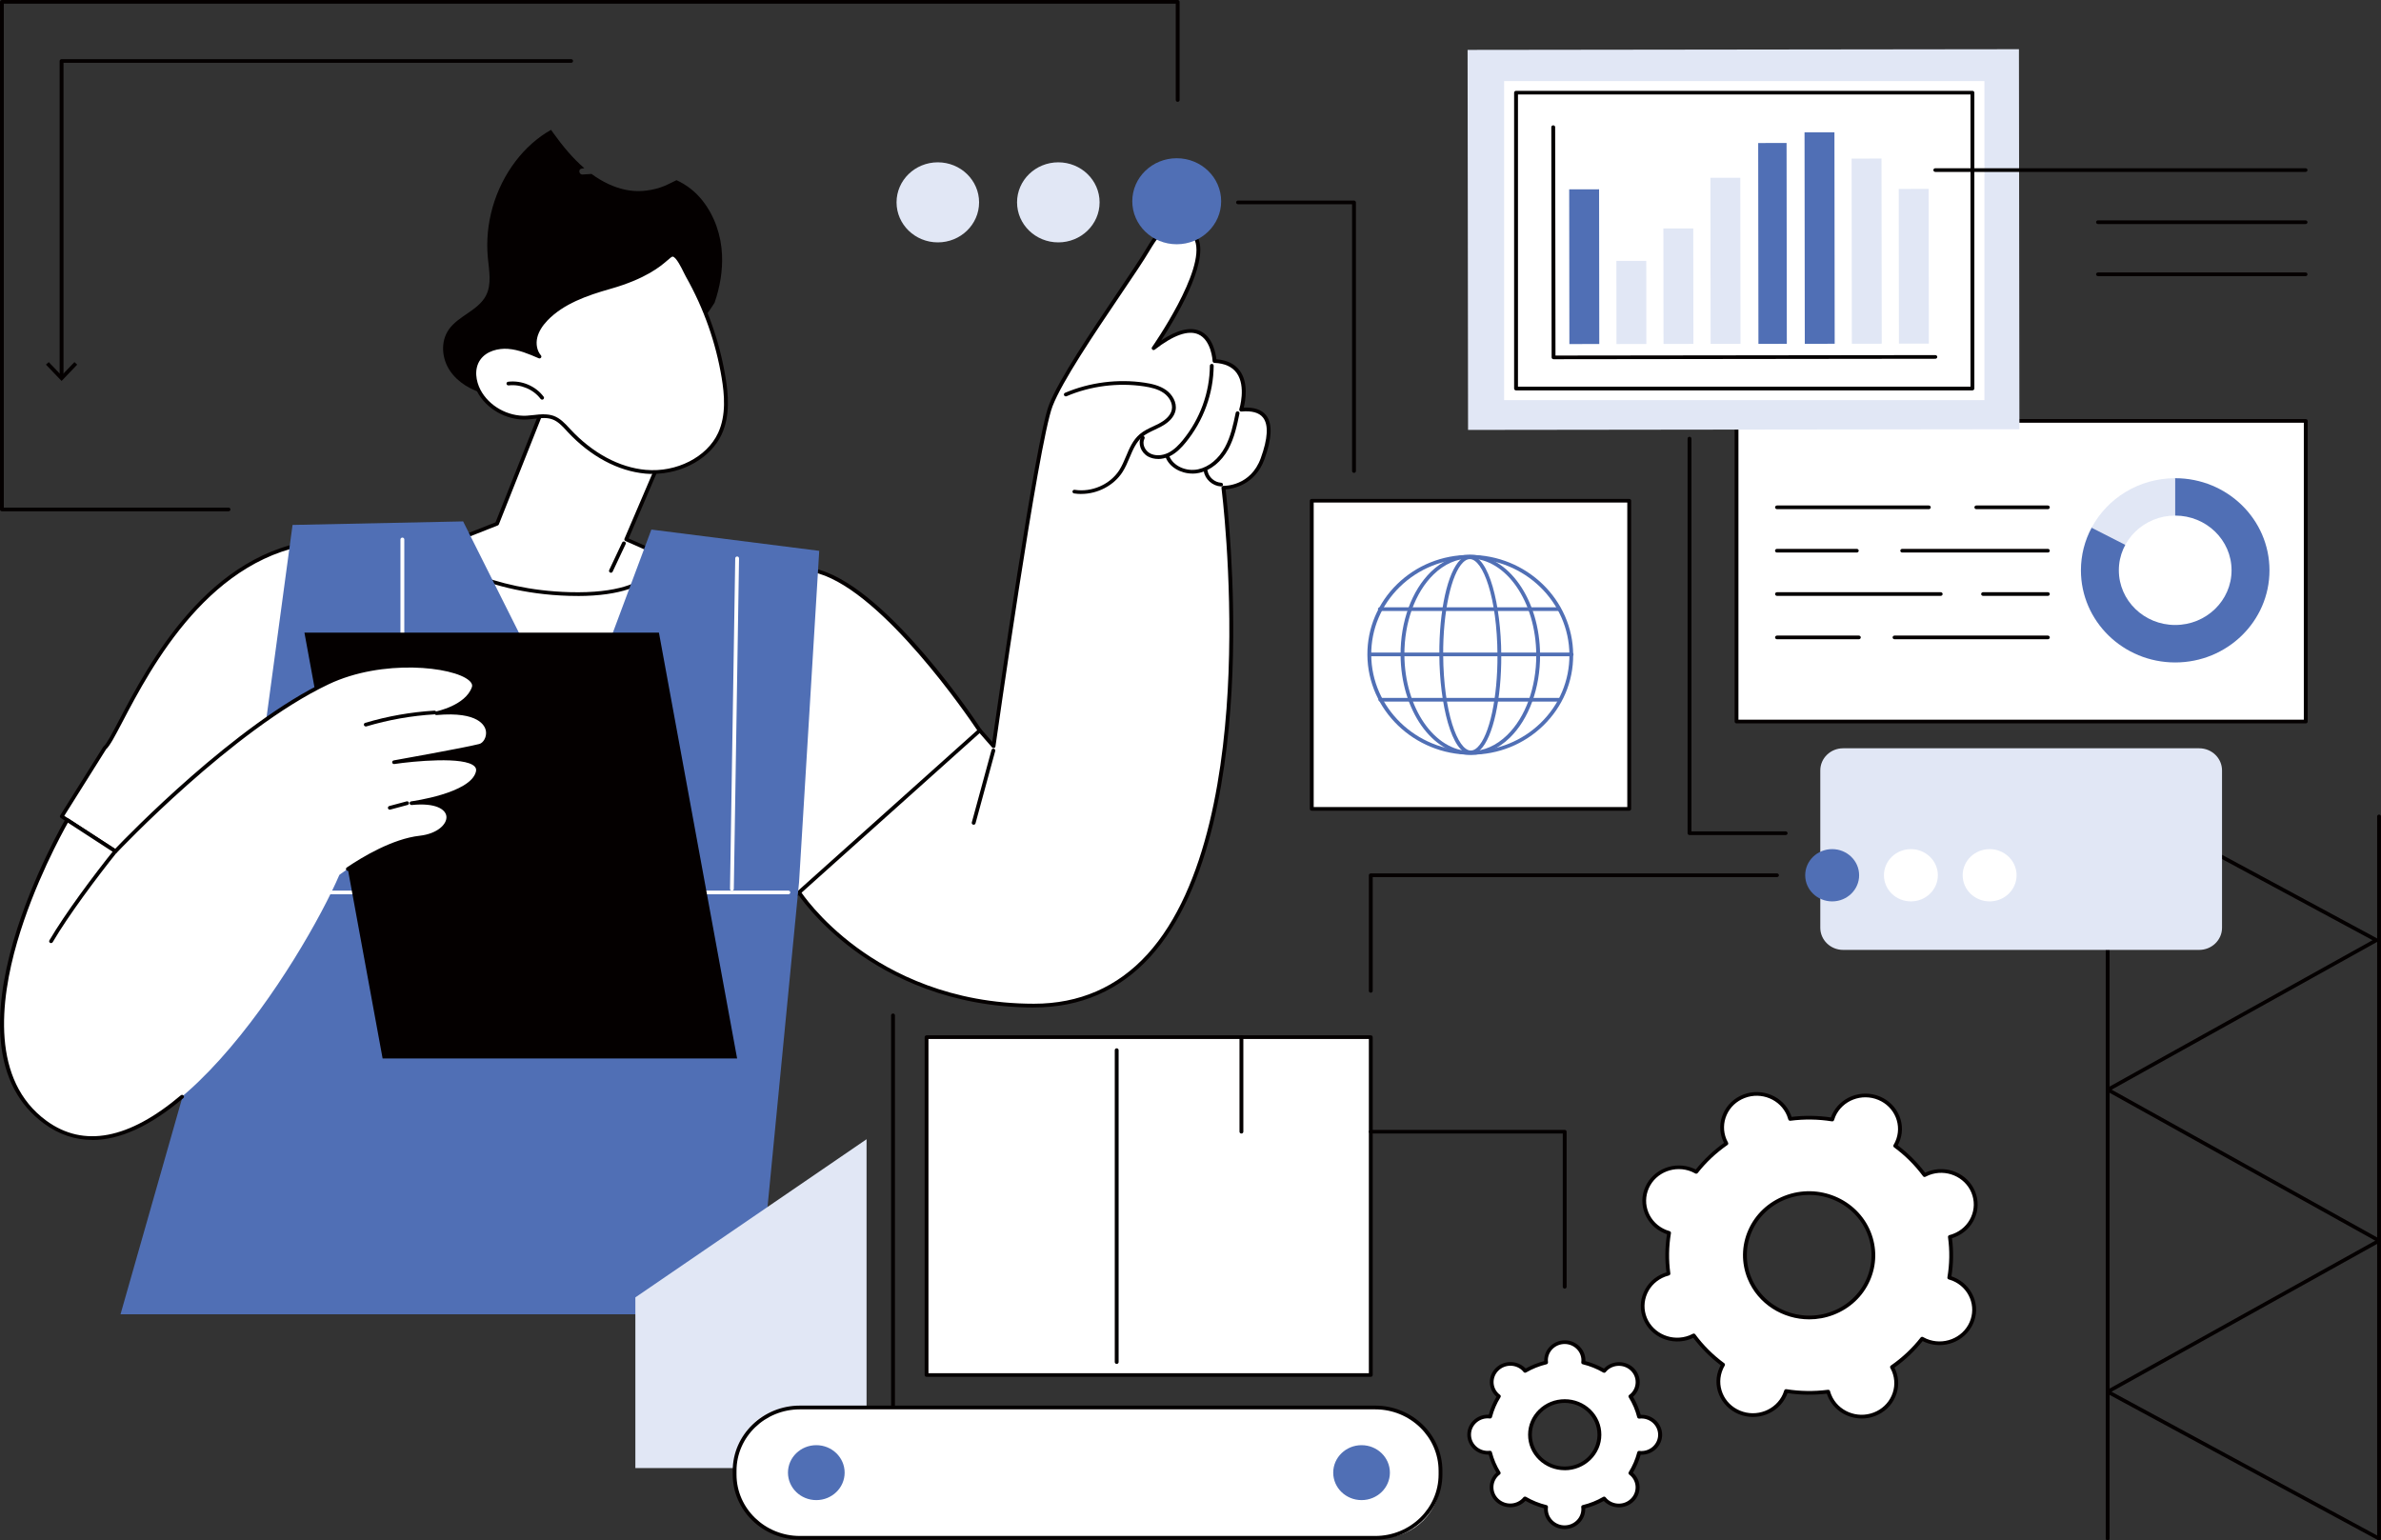 <?xml version="1.0" encoding="UTF-8"?>
<svg id="_레이어_2" data-name="레이어 2" xmlns="http://www.w3.org/2000/svg" viewBox="0 0 519.25 335.95">
  <rect x="0" y="0" width="519.25" height="335.95" fill="#333333" stroke="none"/>
  <defs>
    <style>
      .cls-1 {
        fill: #506fb5;
      }

      .cls-1, .cls-2, .cls-3, .cls-4 {
        stroke-width: 0px;
      }

      .cls-2 {
        fill: #fff;
      }

      .cls-3 {
        fill: #040000;
      }

      .cls-4 {
        fill: #e1e7f5;
      }
    </style>
  </defs>
  <g id="_레이어_1-2" data-name="레이어 1">
    <g>
      <path class="cls-3" d="M518.83,335.95c-.23,0-.42-.18-.42-.4v-157.5c0-.22.19-.4.42-.4s.42.18.42.4v157.5c0,.22-.19.4-.42.4Z"/>
      <path class="cls-3" d="M459.64,335.95c-.23,0-.42-.18-.42-.4v-158.81c0-.22.19-.4.42-.4s.42.18.42.4v158.81c0,.22-.19.4-.42.4Z"/>
      <path class="cls-3" d="M518.83,335.95c-.07,0-.14-.02-.2-.05l-59.19-32.03c-.13-.07-.21-.2-.21-.35,0-.15.08-.28.21-.35l58.56-32.6-58.53-32.58c-.13-.07-.21-.21-.21-.35s.08-.28.21-.35l57.94-32.25-51.85-27.94c-.2-.11-.27-.35-.16-.55.11-.2.37-.27.57-.16l52.49,28.29c.13.07.21.2.21.35,0,.15-.08.28-.21.35l-57.95,32.26,58.53,32.58c.13.07.21.21.21.35s-.08.28-.21.35l-58.55,32.59,58.54,31.69c.2.11.27.35.16.55-.08.13-.22.21-.36.21Z"/>
    </g>
    <g>
      <g>
        <ellipse class="cls-4" cx="204.52" cy="44.13" rx="9" ry="8.73"/>
        <ellipse class="cls-4" cx="230.8" cy="44.13" rx="9" ry="8.73"/>
        <ellipse class="cls-4" cx="257.07" cy="44.13" rx="9" ry="8.73"/>
      </g>
      <path class="cls-3" d="M295.28,103.12c-.23,0-.42-.18-.42-.4v-58.18h-24.87c-.23,0-.42-.18-.42-.4s.19-.4.42-.4h25.29c.23,0,.42.18.42.4v58.59c0,.22-.19.4-.42.4Z"/>
    </g>
    <g>
      <g>
        <rect class="cls-2" x="286.07" y="109.2" width="69.23" height="67.21"/>
        <path class="cls-3" d="M355.3,176.81h-69.23c-.23,0-.42-.18-.42-.4v-67.21c0-.22.19-.4.42-.4h69.23c.23,0,.42.18.42.4v67.21c0,.22-.19.4-.42.4ZM286.49,176h68.39v-66.4h-68.39v66.4Z"/>
      </g>
      <g>
        <path class="cls-1" d="M320.76,164.59c-12.37,0-22.49-9.77-22.56-21.79-.03-5.83,2.28-11.3,6.5-15.42,4.22-4.11,9.84-6.37,15.83-6.37,12.37,0,22.49,9.77,22.55,21.79.03,5.83-2.28,11.3-6.5,15.42-4.22,4.11-9.84,6.37-15.83,6.37ZM320.54,121.83c-5.77,0-11.18,2.18-15.24,6.13-4.07,3.96-6.29,9.24-6.26,14.84.06,11.57,9.8,20.98,21.72,20.98,5.77,0,11.18-2.18,15.24-6.13,4.07-3.96,6.29-9.24,6.26-14.84-.06-11.57-9.8-20.98-21.72-20.98Z"/>
        <path class="cls-1" d="M320.76,164.62c-8.39,0-15.26-9.78-15.32-21.81-.04-7.26,2.43-14.02,6.6-18.09,2.5-2.44,5.44-3.73,8.5-3.73,8.39,0,15.26,9.78,15.32,21.81.04,7.26-2.43,14.02-6.6,18.09-2.5,2.44-5.44,3.73-8.5,3.73ZM320.54,121.8c-2.83,0-5.57,1.21-7.91,3.49-4.02,3.91-6.39,10.46-6.36,17.51.06,11.58,6.56,21.01,14.49,21.01,2.83,0,5.57-1.21,7.91-3.49,4.02-3.91,6.39-10.46,6.36-17.51-.06-11.58-6.56-21.01-14.49-21.01Z"/>
        <path class="cls-1" d="M320.76,164.49c-4.23,0-6.81-11.03-6.87-21.69-.05-9.68,1.79-18.01,4.59-20.74.65-.63,1.34-.95,2.05-.95,4.23,0,6.81,11.03,6.87,21.69.05,9.68-1.79,18.01-4.59,20.74-.65.63-1.34.95-2.05.95ZM320.54,121.93c-.48,0-.98.24-1.46.71-2.61,2.54-4.4,10.83-4.35,20.16.07,12.49,3.17,20.88,6.03,20.88.48,0,.98-.24,1.46-.71,2.61-2.54,4.4-10.83,4.35-20.16-.07-12.49-3.17-20.88-6.03-20.88Z"/>
        <path class="cls-1" d="M342.74,143.12h-43.87c-.23,0-.42-.18-.42-.4s.19-.4.42-.4h43.87c.23,0,.42.18.42.4s-.19.4-.42.4Z"/>
        <path class="cls-1" d="M339.88,133.24h-38.96c-.23,0-.42-.18-.42-.4s.19-.4.42-.4h38.96c.23,0,.42.18.42.4s-.19.4-.42.4Z"/>
        <path class="cls-1" d="M339.98,153h-38.96c-.23,0-.42-.18-.42-.4s.19-.4.42-.4h38.96c.23,0,.42.18.42.4s-.19.4-.42.4Z"/>
      </g>
    </g>
    <g>
      <g>
        <rect class="cls-2" x="407.99" y="62.5" width="65.57" height="124.13" transform="translate(565.34 -316.2) rotate(90)"/>
        <path class="cls-3" d="M502.84,157.76h-124.13c-.23,0-.42-.18-.42-.4v-65.57c0-.22.19-.4.42-.4h124.13c.23,0,.42.18.42.4v65.57c0,.22-.19.4-.42.4ZM379.12,156.95h123.3v-64.76h-123.3v64.76Z"/>
      </g>
      <g>
        <path class="cls-2" d="M474.37,124.37v-20.09c11.36,0,20.56,8.99,20.56,20.09s-9.21,20.09-20.56,20.09-20.56-8.99-20.56-20.09c0-3.35.84-6.51,2.33-9.29l18.23,9.29Z"/>
        <path class="cls-1" d="M456.14,115.08l18.23-10.79c11.36,0,20.56,8.99,20.56,20.09s-9.21,20.09-20.56,20.09-20.56-8.99-20.56-20.09c0-3.35.84-6.51,2.33-9.29Z"/>
        <path class="cls-4" d="M456.14,115.08c3.43-6.42,10.31-10.79,18.23-10.79v20.09l-18.23-9.29Z"/>
        <ellipse class="cls-2" cx="474.37" cy="124.37" rx="12.29" ry="11.93"/>
      </g>
      <g>
        <path class="cls-3" d="M420.64,111.04h-33.11c-.23,0-.42-.18-.42-.4s.19-.4.42-.4h33.11c.23,0,.42.18.42.4s-.19.4-.42.4Z"/>
        <path class="cls-3" d="M446.6,111.04h-15.6c-.23,0-.42-.18-.42-.4s.19-.4.42-.4h15.6c.23,0,.42.18.42.4s-.19.4-.42.4Z"/>
        <path class="cls-3" d="M404.93,120.5h-17.41c-.23,0-.42-.18-.42-.4s.19-.4.42-.4h17.41c.23,0,.42.18.42.4s-.19.4-.42.4Z"/>
        <path class="cls-3" d="M446.6,120.5h-31.76c-.23,0-.42-.18-.42-.4s.19-.4.42-.4h31.76c.23,0,.42.18.42.4s-.19.4-.42.4Z"/>
        <path class="cls-3" d="M423.23,129.95h-35.7c-.23,0-.42-.18-.42-.4s.19-.4.42-.4h35.7c.23,0,.42.18.42.4s-.19.4-.42.4Z"/>
        <path class="cls-3" d="M446.6,129.95h-14.13c-.23,0-.42-.18-.42-.4s.19-.4.42-.4h14.13c.23,0,.42.18.42.4s-.19.4-.42.4Z"/>
        <path class="cls-3" d="M405.38,139.41h-17.85c-.23,0-.42-.18-.42-.4s.19-.4.42-.4h17.85c.23,0,.42.18.42.4s-.19.4-.42.4Z"/>
        <path class="cls-3" d="M446.6,139.41h-33.44c-.23,0-.42-.18-.42-.4s.19-.4.42-.4h33.44c.23,0,.42.18.42.4s-.19.4-.42.4Z"/>
      </g>
    </g>
    <g>
      <rect class="cls-4" x="320.11" y="10.79" width="120.24" height="82.88" transform="translate(-.07 .48) rotate(-.07)"/>
      <g>
        <rect class="cls-2" x="328.02" y="17.68" width="104.74" height="69.58" transform="translate(760.78 104.94) rotate(180)"/>
        <path class="cls-3" d="M430.15,85.14h-99.53c-.23,0-.42-.18-.42-.4V20.21c0-.22.19-.4.42-.4h99.53c.23,0,.42.18.42.4v64.52c0,.22-.19.4-.42.4ZM331.04,84.33h98.69V20.61h-98.69v63.72Z"/>
        <g>
          <path class="cls-3" d="M338.8,78.34c-.23,0-.42-.18-.42-.4l-.07-50.21c0-.22.19-.4.42-.4h0c.23,0,.42.18.42.4l.07,49.81,82.84-.1h0c.23,0,.42.18.42.4,0,.22-.19.4-.42.4l-83.25.1h0Z"/>
          <rect class="cls-1" x="342.23" y="41.28" width="6.52" height="33.74" transform="translate(-.07 .43) rotate(-.07)"/>
          <rect class="cls-4" x="352.51" y="56.88" width="6.52" height="18.13" transform="translate(-.08 .45) rotate(-.07)"/>
          <rect class="cls-4" x="362.77" y="49.81" width="6.52" height="25.18" transform="translate(-.08 .46) rotate(-.07)"/>
          <rect class="cls-4" x="373.03" y="38.76" width="6.52" height="36.22" transform="translate(-.07 .47) rotate(-.07)"/>
          <rect class="cls-1" x="383.46" y="31.17" width="6.19" height="43.8" transform="translate(-.07 .49) rotate(-.07)"/>
          <rect class="cls-1" x="393.56" y="28.84" width="6.52" height="46.12" transform="translate(-.06 .5) rotate(-.07)"/>
          <rect class="cls-4" x="403.83" y="34.57" width="6.52" height="40.38" transform="translate(-.07 .51) rotate(-.07)"/>
          <rect class="cls-4" x="414.1" y="41.19" width="6.52" height="33.74" transform="translate(-.07 .52) rotate(-.07)"/>
        </g>
      </g>
      <g>
        <path class="cls-3" d="M502.8,37.49h-80.75c-.23,0-.42-.18-.42-.4s.19-.4.42-.4h80.75c.23,0,.42.18.42.4s-.19.4-.42.4Z"/>
        <path class="cls-3" d="M502.8,48.86h-45.27c-.23,0-.42-.18-.42-.4s.19-.4.42-.4h45.27c.23,0,.42.18.42.4s-.19.4-.42.4Z"/>
        <path class="cls-3" d="M502.8,60.22h-45.27c-.23,0-.42-.18-.42-.4s.19-.4.42-.4h45.27c.23,0,.42.18.42.4s-.19.4-.42.4Z"/>
      </g>
    </g>
    <path class="cls-4" d="M479.6,207.16h-77.65c-2.75,0-4.98-2.16-4.98-4.83v-34.31c0-2.67,2.23-4.83,4.98-4.83h77.65c2.75,0,4.98,2.16,4.98,4.83v34.31c0,2.67-2.23,4.83-4.98,4.83Z"/>
    <g>
      <g>
        <ellipse class="cls-2" cx="433.9" cy="190.88" rx="5.88" ry="5.7"/>
        <ellipse class="cls-2" cx="416.73" cy="190.88" rx="5.88" ry="5.7"/>
        <ellipse class="cls-1" cx="399.56" cy="190.88" rx="5.88" ry="5.7"/>
      </g>
      <path class="cls-3" d="M298.94,216.5c-.23,0-.42-.18-.42-.4v-25.22c0-.22.19-.4.42-.4h88.59c.23,0,.42.18.42.4s-.19.4-.42.4h-88.17v24.82c0,.22-.19.4-.42.4Z"/>
    </g>
    <path class="cls-3" d="M389.42,182.11h-20.97c-.23,0-.42-.18-.42-.4v-86.06c0-.22.19-.4.42-.4s.42.18.42.4v85.66h20.55c.23,0,.42.18.42.4s-.19.4-.42.4Z"/>
    <g>
      <g>
        <g>
          <g>
            <path class="cls-2" d="M229.14,88.47c-3.15,8.15-12.47,74.29-12.47,74.29l-3.01-3.44s-27.88,16.12-39.4,35.3c0,0,15.84,24.65,51.19,24.69,55.97.06,41.34-112.95,41.34-112.95,0,0,6.19.19,8.55-6.31,2.36-6.49,2.03-11.32-4.67-10.71,0,0,3.25-10.19-5.8-10.61,0,0-.59-12.66-13.29-2.8,0,0,16.44-23.4,6.64-25.98-2.69-.71-4.06-1.99-7.93,4.55-3.87,6.54-18.01,25.8-21.16,33.95Z"/>
            <path class="cls-3" d="M225.49,219.72h-.04c-18.38-.02-31.41-6.78-39.1-12.44-8.34-6.14-12.4-12.38-12.44-12.44-.12-.19-.06-.44.13-.56.2-.12.45-.06.57.13.04.06,4.03,6.19,12.27,12.24,7.59,5.58,20.44,12.24,38.57,12.25h.04c9.89,0,18.2-3.62,24.72-10.77,13.25-14.54,16.95-41.41,17.71-61.38.83-21.69-1.52-40.16-1.54-40.34-.02-.12.02-.23.11-.32.08-.09.2-.14.32-.13.24,0,5.92.09,8.14-6.04,1.57-4.33,1.73-7.31.47-8.88-.86-1.06-2.44-1.5-4.71-1.29-.14.01-.27-.04-.36-.15-.09-.1-.12-.25-.08-.37.02-.05,1.54-4.97-.58-7.9-.98-1.35-2.61-2.09-4.84-2.19-.21,0-.39-.18-.4-.39,0-.05-.25-4.58-3.13-5.84-2.2-.96-5.39.16-9.48,3.34-.16.13-.39.12-.54-.02-.15-.14-.18-.36-.06-.52.12-.17,11.78-16.89,9.36-23.24-.42-1.1-1.23-1.79-2.48-2.12-.28-.07-.54-.15-.79-.23-2.09-.63-3.35-1-6.66,4.59-1.26,2.14-3.61,5.61-6.32,9.62-5.66,8.38-12.7,18.81-14.81,24.27-3.09,8.02-12.35,73.54-12.45,74.2-.02.16-.14.29-.3.33-.16.04-.33,0-.43-.13l-3.01-3.44c-.15-.17-.13-.42.05-.57.18-.14.44-.12.59.05l2.41,2.75c1.17-8.25,9.4-65.8,12.36-73.48,2.14-5.54,9.21-16.01,14.89-24.43,2.7-4.01,5.04-7.46,6.29-9.58,3.47-5.87,5.08-5.73,7.63-4.96.24.07.5.15.77.22,1.51.4,2.53,1.28,3.05,2.62,2.09,5.47-5.12,17.4-8.17,22.07,3.49-2.32,6.33-3.02,8.46-2.08,2.85,1.25,3.46,4.99,3.59,6.18,2.32.18,4.04,1.02,5.12,2.51,1.93,2.66,1.21,6.58.85,8.03,2.26-.1,3.89.45,4.85,1.64,1.45,1.8,1.33,5.04-.34,9.64-2.04,5.62-6.92,6.44-8.47,6.56.35,2.92,2.26,20.13,1.49,40.03-.77,20.11-4.5,47.17-17.92,61.9-6.68,7.33-15.21,11.05-25.34,11.05Z"/>
            <path class="cls-3" d="M235.81,107.73c-.53,0-1.05-.04-1.58-.12-.23-.04-.38-.24-.34-.46.04-.22.25-.37.48-.33,3.72.59,7.71-1.16,9.71-4.26.6-.94,1.05-2.01,1.49-3.05.73-1.75,1.49-3.55,3-4.83.87-.74,1.91-1.22,2.91-1.69.41-.19.84-.39,1.24-.6,1.12-.59,2.52-1.59,2.82-3.01.31-1.45-.64-2.87-1.71-3.64-1.28-.92-2.91-1.26-4.33-1.48-5.66-.85-11.66-.09-16.9,2.15-.21.09-.46,0-.55-.21-.09-.2,0-.44.21-.53,5.38-2.29,11.55-3.08,17.36-2.21,1.52.23,3.27.6,4.7,1.62,1.29.92,2.41,2.66,2.04,4.45-.29,1.38-1.38,2.58-3.24,3.56-.42.22-.85.42-1.27.62-1,.47-1.94.91-2.73,1.57-1.36,1.15-2.05,2.79-2.78,4.52-.45,1.07-.92,2.18-1.56,3.17-1.89,2.93-5.42,4.75-8.97,4.75Z"/>
            <path class="cls-3" d="M252.56,100.09c-.79,0-1.54-.18-2.19-.53-1.59-.88-2.28-2.84-1.52-4.28.11-.2.36-.28.56-.17.2.1.29.35.18.54-.56,1.05,0,2.55,1.19,3.21,1.09.6,2.6.56,3.95-.09,1.37-.67,2.44-1.84,3.21-2.78,3.76-4.6,5.87-10.36,5.91-16.23,0-.22.19-.4.42-.4h0c.23,0,.42.18.41.41-.05,6.05-2.22,11.99-6.1,16.73-.83,1.01-1.97,2.27-3.49,3-.82.4-1.71.6-2.55.6Z"/>
            <path class="cls-3" d="M260.04,103.28c-2.57,0-5.02-1.42-5.84-3.57-.08-.21.03-.44.25-.52.22-.08.46.03.54.24.84,2.19,3.68,3.49,6.33,2.91,2.32-.51,4.44-2.26,5.82-4.8,1.26-2.32,1.81-4.96,2.34-7.51.05-.22.26-.36.49-.32.23.04.37.26.33.48-.54,2.61-1.1,5.3-2.42,7.73-1.5,2.75-3.82,4.65-6.38,5.21-.48.11-.97.16-1.46.16Z"/>
            <path class="cls-3" d="M266.3,106.09s-.02,0-.02,0c-1.83-.1-3.48-1.55-3.75-3.31-.03-.22.12-.43.35-.46.23-.03.44.12.47.34.21,1.39,1.52,2.54,2.97,2.62.23.01.41.2.39.43-.01.22-.2.38-.42.38Z"/>
          </g>
          <g>
            <path class="cls-2" d="M168.32,196.24c-.19,0-.37-.13-.41-.32l-6.42-29.78c-.05-.22.1-.43.32-.48.22-.04.45.09.49.31l6.42,29.78c.05.22-.1.43-.32.48-.03,0-.06,0-.09,0Z"/>
            <path class="cls-2" d="M69.52,211.07s-.08,0-.12-.02c-.22-.06-.35-.29-.28-.5,2.12-7.08,4.58-14.16,7.31-21.04.08-.21.32-.31.54-.23.21.08.32.31.24.52-2.72,6.86-5.17,13.92-7.29,20.97-.05.18-.22.29-.4.29Z"/>
            <g>
              <path class="cls-2" d="M165.11,254.57l4.46-55.76,44.08-39.5s-19.65-30-35-34.62c-15.35-4.62-89.52-8.42-108.79-6.6-30.56,2.88-43.5,42.15-47.03,45.03l-9.37,14.93,44.71,29.04-1.7,44.92,108.64,2.56Z"/>
              <path class="cls-3" d="M165.11,254.98s0,0-.01,0l-108.64-2.56c-.11,0-.22-.05-.29-.13-.08-.08-.12-.18-.11-.29l1.69-44.7-44.51-28.92c-.19-.12-.24-.36-.12-.55l9.37-14.93s.05-.07.09-.1c.67-.55,1.88-2.85,3.41-5.77,6.31-12.02,19.44-37.05,43.84-39.35,19.79-1.87,93.82,2.06,108.96,6.62,15.32,4.61,34.42,33.56,35.23,34.79.11.16.08.38-.07.51l-43.96,39.39-4.45,55.6c-.02.21-.2.37-.42.37ZM56.9,251.62l107.82,2.54,4.43-55.37c0-.1.06-.2.13-.27l43.83-39.27c-2.05-3.06-20.35-29.88-34.58-34.17-15.08-4.54-88.88-8.45-108.63-6.59-23.95,2.26-36.94,27.01-43.18,38.91-1.66,3.16-2.77,5.28-3.57,5.98l-9.13,14.54,44.37,28.83c.12.08.19.21.18.35l-1.69,44.51Z"/>
            </g>
          </g>
          <path class="cls-3" d="M212.34,179.86s-.07,0-.11-.01c-.22-.06-.36-.28-.3-.49l4.3-15.79c.06-.22.29-.34.51-.29.22.06.36.28.3.49l-4.3,15.79c-.05.18-.22.3-.4.3Z"/>
        </g>
        <g>
          <g>
            <path class="cls-2" d="M145.11,97.7l-8.53,19.93,7.53,3.34s.37,9.13-19.89,8.57c-20.26-.56-30.71-9.44-30.71-9.44l14.9-5.89,11.29-28.4,25.42,11.89Z"/>
            <path class="cls-3" d="M125.95,129.97c-.56,0-1.14,0-1.74-.02-20.17-.56-30.87-9.45-30.98-9.54-.11-.09-.16-.23-.14-.37.02-.14.12-.25.25-.31l14.73-5.82,11.22-28.24c.04-.11.13-.19.24-.23.11-.04.23-.04.33.01l25.42,11.89c.2.09.29.32.2.52l-8.38,19.57,7.17,3.18c.14.06.24.2.24.35,0,.09.07,2.32-2.21,4.56-2.11,2.07-6.66,4.46-16.36,4.46ZM94.32,120.21c2.38,1.75,12.58,8.45,29.91,8.93,10.61.29,15.37-2.12,17.49-4.2,1.61-1.58,1.91-3.14,1.96-3.72l-7.28-3.23c-.2-.09-.3-.32-.21-.52l8.38-19.57-24.66-11.54-11.12,28c-.04.1-.13.19-.23.23l-14.24,5.62Z"/>
          </g>
          <path class="cls-3" d="M133.23,124.91c-.06,0-.12-.01-.17-.04-.21-.09-.3-.33-.21-.54l2.83-6.01c.1-.2.34-.29.55-.2.21.09.3.33.21.54l-2.83,6.01c-.07.15-.22.24-.38.24Z"/>
        </g>
        <g>
          <polygon class="cls-1" points="101 113.71 124.9 161.41 142.05 115.49 178.66 120.13 174.26 192.38 165.11 286.63 26.28 286.63 53.38 191.56 63.8 114.48 101 113.71"/>
          <path class="cls-2" d="M171.93,195.03H62.31c-.23,0-.42-.18-.42-.4s.19-.4.42-.4h109.62c.23,0,.42.18.42.4s-.19.4-.42.4Z"/>
          <path class="cls-2" d="M87.75,195.03c-.23,0-.42-.18-.42-.4v-76.99c0-.22.19-.4.42-.4s.42.18.42.4v76.99c0,.22-.19.4-.42.4Z"/>
          <path class="cls-2" d="M159.61,194.26h0c-.23,0-.41-.19-.41-.41l1.14-72.09c0-.22.19-.4.42-.4h0c.23,0,.41.19.41.41l-1.14,72.09c0,.22-.19.4-.42.4Z"/>
        </g>
        <g>
          <polygon class="cls-3" points="160.75 230.84 83.44 230.84 66.39 137.97 143.7 137.97 160.75 230.84"/>
          <g>
            <g>
              <path class="cls-2" d="M14.65,178.81s-28.58,48.61-4.74,65.94c23.84,17.33,56.37-35.99,64.1-53.95,0,0,9.49-7.27,17.57-8.17,7.89-.88,9.22-8.63-1.84-7.51,0,0,13.22-1.73,14.45-6.78,1.23-5.05-18.25-2.15-18.25-2.15,0,0,15.33-2.72,18.68-3.58,2.6-.67,4.34-8.34-9.45-7.1,0,0,6.61-1.3,8.11-5.55,1.5-4.25-17.84-7.75-31.79-1.14-21.18,10.04-46.32,36.82-46.32,36.82l-10.52-6.83Z"/>
              <path class="cls-3" d="M20.11,248.6c-3.73,0-7.22-1.17-10.45-3.52-5.54-4.03-8.73-10.05-9.48-17.9-.6-6.24.33-13.64,2.76-22,4.13-14.2,11.28-26.44,11.35-26.56.06-.1.15-.17.27-.19.11-.03.23,0,.33.06l10.22,6.64c2.65-2.78,26.3-27.21,46.2-36.65,12.23-5.8,27.75-3.93,31.5-.72,1.08.92,1.06,1.79.86,2.35-.88,2.51-3.39,4.03-5.44,4.88,6.94.05,8.29,2.88,8.53,4.22.34,1.85-.8,3.49-2.04,3.81-1.61.41-5.86,1.24-9.92,1.99,3.92-.12,7.94.15,9.31,1.59.48.51.65,1.15.48,1.86-.83,3.42-6.59,5.36-10.68,6.32,2.86.43,4.1,1.77,4.26,3.15.24,2.14-2.14,4.64-6.54,5.13-5.74.64-12.2,4.53-15.53,6.79-.19.13-.45.08-.58-.1-.13-.18-.09-.43.1-.56,3.4-2.3,9.99-6.27,15.92-6.93,3.83-.43,6-2.53,5.81-4.24-.17-1.47-2.25-3-7.56-2.46-.22.02-.43-.13-.46-.35-.03-.22.13-.42.36-.45.13-.02,12.95-1.75,14.1-6.48.11-.45.02-.81-.28-1.12-2.15-2.26-13.37-1.15-17.51-.54-.23.03-.44-.11-.47-.33-.04-.22.11-.42.34-.46.15-.03,15.35-2.73,18.65-3.58.87-.22,1.68-1.53,1.44-2.89-.19-1.01-1.51-4.25-10.74-3.42-.22.02-.42-.13-.45-.34-.03-.21.11-.41.33-.45.06-.01,6.4-1.3,7.8-5.28.06-.18.26-.73-.63-1.49-3.52-3.01-18.86-4.72-30.59.84-20.87,9.89-45.94,36.46-46.19,36.72-.14.15-.37.18-.54.06l-10.14-6.59c-1.23,2.17-7.36,13.3-11.06,26.01-3.76,12.94-5.7,30.21,6.42,39.03,8.08,5.88,17.93,4,29.26-5.58.17-.15.44-.13.59.04.15.17.13.42-.04.57-7.2,6.09-13.84,9.14-19.86,9.14Z"/>
            </g>
            <path class="cls-3" d="M79.77,158.43c-.18,0-.34-.11-.4-.29-.07-.21.06-.44.28-.5,4.9-1.46,9.97-2.35,15.08-2.66.23-.02.43.16.44.38.01.22-.16.41-.39.43-5.05.3-10.06,1.19-14.89,2.63-.04.01-.08.02-.12.02Z"/>
            <path class="cls-3" d="M85.01,176.58c-.18,0-.35-.12-.4-.3-.06-.22.07-.44.29-.5l3.77-1.01c.22-.06.45.07.51.28.06.22-.07.44-.29.5l-3.77,1.01s-.07.01-.11.01Z"/>
            <path class="cls-3" d="M11.14,205.68c-.07,0-.14-.02-.21-.05-.2-.11-.27-.36-.16-.55,3.43-5.86,9.71-14.26,14.06-19.68.14-.18.4-.21.58-.07.18.14.21.39.07.57-4.33,5.4-10.58,13.76-13.99,19.58-.08.13-.22.2-.36.2Z"/>
          </g>
        </g>
      </g>
      <ellipse class="cls-1" cx="256.62" cy="43.89" rx="9.69" ry="9.38"/>
      <g>
        <path class="cls-3" d="M97.83,71.92c2.08-3.03,6.42-4.18,8.13-7.42,1.32-2.5.69-5.49.43-8.29-.7-7.42,1.49-15.07,6.06-21.07,2.08-2.73,4.71-5.14,7.73-6.83.17.24.33.48.5.72,1.95,2.71,4.15,5.42,6.75,7.65-.2.03-.4.06-.6.09-.76.11-.57,1.33.18,1.29.66-.04,1.33-.08,1.99-.13,1.14.84,2.36,1.58,3.66,2.19,2.31,1.08,4.79,1.69,7.36,1.53,1.32-.08,2.62-.33,3.88-.73,1.3-.41,2.43-1.06,3.64-1.63,2.19,1.02,4.12,2.49,5.68,4.48,2.66,3.4,4.05,7.56,4.24,11.8.15,3.51-.45,7.07-1.63,10.46-4.6,7.4-11.93,13.3-20.07,16.49-6.39,2.5-13.28,3.67-20.17,4.05-3.23.18-6.52.19-9.64-.62-3.13-.81-6.11-2.51-7.86-5.15-1.75-2.64-2.05-6.27-.25-8.88Z"/>
        <g>
          <g>
            <path class="cls-2" d="M157.79,82.38c.67,4.08.93,8.43-.81,12.2-2.66,5.77-9.7,8.88-16.19,8.3-6.49-.58-12.34-4.29-16.71-8.98-1.02-1.1-2.05-2.3-3.48-2.83-1.82-.67-3.83-.09-5.77,0-4.26.2-8.52-2.21-10.44-5.9-1.13-2.17-1.41-4.93,0-6.94,1.35-1.93,3.98-2.72,6.38-2.56,2.41.17,4.66,1.13,6.87,2.08-1-1.17-1.23-2.82-.87-4.29.36-1.47,1.26-2.77,2.33-3.88,3.57-3.71,8.76-5.53,13.79-6.95,11.22-3.17,12.65-7.26,13.88-7.08,1.23.19,2.63,3.62,3.18,4.6,3.89,6.9,6.56,14.45,7.85,22.21Z"/>
            <path class="cls-3" d="M142.37,103.36c-.54,0-1.07-.02-1.61-.07-5.97-.54-12-3.77-16.98-9.11l-.26-.29c-.9-.98-1.84-1.99-3.05-2.43-1.21-.45-2.53-.29-3.93-.13-.55.06-1.11.13-1.67.16-4.4.21-8.85-2.31-10.83-6.12-1.05-2.03-1.6-5.03.03-7.35,1.58-2.25,4.53-2.89,6.76-2.74,2.04.14,4.01.85,5.81,1.6-.45-1.04-.55-2.28-.25-3.51.34-1.37,1.16-2.74,2.43-4.06,3.61-3.75,8.85-5.61,13.97-7.06,7.71-2.18,10.67-4.74,12.27-6.12.76-.66,1.22-1.06,1.79-.97,1.11.17,2.08,1.98,3.06,3.98.17.34.31.63.42.82,3.94,6.99,6.6,14.51,7.89,22.34.6,3.64,1.05,8.34-.84,12.43-2.38,5.15-8.52,8.61-15,8.61ZM118.6,90.36c.73,0,1.45.09,2.16.34,1.4.52,2.41,1.6,3.38,2.65l.26.28c4.83,5.19,10.67,8.33,16.44,8.84,6.71.6,13.34-2.79,15.77-8.06,1.8-3.9,1.36-8.45.78-11.98-1.28-7.74-3.9-15.17-7.8-22.08-.12-.21-.26-.51-.44-.86-.5-1.02-1.67-3.42-2.44-3.53-.18-.02-.61.34-1.11.78-1.52,1.32-4.7,4.06-12.59,6.29-5.01,1.42-10.12,3.23-13.6,6.84-1.17,1.22-1.92,2.46-2.23,3.7-.36,1.45-.06,2.96.79,3.94.12.14.13.35.01.5-.12.15-.32.2-.5.12-2.15-.93-4.37-1.88-6.73-2.05-2-.14-4.63.42-6.01,2.38-1.42,2.03-.92,4.71.03,6.53,1.84,3.54,5.97,5.87,10.05,5.67.53-.03,1.08-.09,1.61-.15.72-.08,1.45-.17,2.17-.17Z"/>
          </g>
          <path class="cls-3" d="M118.23,87.16c-.13,0-.26-.06-.34-.17-1.55-2.07-4.35-3.25-6.97-2.94-.23.02-.44-.13-.46-.35-.03-.22.13-.42.36-.45,2.96-.35,6,.93,7.74,3.27.14.18.09.43-.09.56-.07.05-.16.08-.24.08Z"/>
        </g>
      </g>
    </g>
    <g>
      <path class="cls-3" d="M49.84,111.51H.42c-.23,0-.42-.18-.42-.4V.4c0-.22.19-.4.42-.4h256.41c.23,0,.42.18.42.4v21.41c0,.22-.19.4-.42.4s-.42-.18-.42-.4V.81H.83v109.89h49.01c.23,0,.42.18.42.4s-.19.4-.42.4Z"/>
      <g>
        <path class="cls-3" d="M13.43,82.6c-.23,0-.42-.18-.42-.4V13.3c0-.22.19-.4.42-.4h111.12c.23,0,.42.18.42.4s-.19.4-.42.4H13.85v68.49c0,.22-.19.4-.42.4Z"/>
        <polygon class="cls-3" points="10.02 79.52 10.63 78.97 13.43 81.89 16.23 78.97 16.84 79.52 13.43 83.08 10.02 79.52"/>
      </g>
    </g>
    <g>
      <g>
        <path class="cls-3" d="M194.75,312.17c-.23,0-.42-.18-.42-.4v-90.34c0-.22.19-.4.42-.4s.42.18.42.4v90.34c0,.22-.19.4-.42.4Z"/>
        <polygon class="cls-4" points="188.98 320.16 138.56 320.16 138.56 282.94 188.98 248.45 188.98 320.16"/>
        <g>
          <g>
            <rect class="cls-2" x="160.2" y="306.95" width="153.95" height="28.41" rx="12.83" ry="12.83"/>
            <path class="cls-3" d="M299.91,335.77h-125.47c-8.08,0-14.65-6.37-14.65-14.21v-.81c0-7.83,6.57-14.21,14.65-14.21h125.47c8.08,0,14.65,6.37,14.65,14.21v.81c0,7.83-6.57,14.21-14.65,14.21ZM174.44,307.36c-7.62,0-13.82,6.01-13.82,13.4v.81c0,7.39,6.2,13.4,13.82,13.4h125.47c7.62,0,13.82-6.01,13.82-13.4v-.81c0-7.39-6.2-13.4-13.82-13.4h-125.47Z"/>
          </g>
          <g>
            <ellipse class="cls-1" cx="296.93" cy="321.16" rx="6.18" ry="5.99"/>
            <ellipse class="cls-1" cx="178.02" cy="321.16" rx="6.18" ry="5.99"/>
          </g>
        </g>
      </g>
      <g>
        <g>
          <rect class="cls-2" x="202.06" y="226.19" width="96.87" height="73.68"/>
          <path class="cls-3" d="M298.94,300.27h-96.87c-.23,0-.42-.18-.42-.4v-73.68c0-.22.19-.4.42-.4h96.87c.23,0,.42.18.42.4v73.68c0,.22-.19.4-.42.4ZM202.48,299.47h96.04v-72.88h-96.04v72.88Z"/>
        </g>
        <path class="cls-3" d="M243.53,297.45c-.23,0-.42-.18-.42-.4v-68.03c0-.22.19-.4.42-.4s.42.18.42.4v68.03c0,.22-.19.4-.42.4Z"/>
        <path class="cls-3" d="M270.73,247.21c-.23,0-.42-.18-.42-.4v-20.62c0-.22.19-.4.42-.4s.42.18.42.4v20.62c0,.22-.19.4-.42.4Z"/>
      </g>
    </g>
    <g>
      <g>
        <path class="cls-2" d="M376.09,248.57c.11.28.25.54.39.8-2.53,1.76-4.74,3.86-6.58,6.2-.26-.15-.53-.29-.82-.41-3.82-1.6-8.26.11-9.91,3.82-1.65,3.71.12,8,3.94,9.6.28.12.57.21.86.3-.5,2.9-.55,5.9-.13,8.89-.29.07-.58.16-.87.27-3.87,1.49-5.76,5.74-4.22,9.49,1.54,3.75,5.92,5.58,9.79,4.09.29-.11.56-.24.83-.38,1.82,2.46,3.98,4.6,6.4,6.38-.15.25-.29.51-.42.79-1.65,3.71.12,8,3.94,9.6,3.82,1.6,8.26-.11,9.91-3.82.12-.28.22-.56.31-.84,3,.48,6.09.53,9.18.13.08.28.17.57.28.85,1.54,3.75,5.92,5.58,9.79,4.09,3.87-1.49,5.76-5.74,4.22-9.49-.11-.28-.25-.54-.39-.8,2.53-1.76,4.74-3.85,6.58-6.2.26.15.53.29.82.41,3.82,1.6,8.26-.11,9.91-3.82,1.65-3.71-.12-8-3.94-9.6-.28-.12-.57-.21-.86-.3.5-2.9.55-5.9.13-8.89.29-.07.58-.16.87-.27,3.87-1.49,5.76-5.74,4.22-9.49-1.54-3.75-5.92-5.58-9.79-4.09-.29.11-.56.24-.83.38-1.82-2.46-3.98-4.6-6.4-6.38.15-.25.29-.51.42-.79,1.65-3.71-.12-8-3.94-9.6-3.82-1.6-8.26.11-9.91,3.82-.12.28-.22.56-.31.84-3-.48-6.09-.53-9.18-.13-.08-.28-.17-.57-.28-.85-1.54-3.75-5.92-5.58-9.79-4.09-3.87,1.49-5.76,5.74-4.22,9.49ZM407.55,268.74c2.86,6.96-.65,14.85-7.83,17.62-7.19,2.77-15.33-.63-18.19-7.6-2.86-6.96.65-14.85,7.83-17.62,7.19-2.77,15.33.63,18.19,7.6Z"/>
        <path class="cls-3" d="M406,309.35c-3.17,0-6.16-1.84-7.4-4.86-.07-.17-.14-.35-.2-.55-2.86.34-5.74.3-8.58-.12-.07.19-.14.37-.21.54-1.74,3.9-6.43,5.71-10.46,4.03-1.95-.82-3.46-2.32-4.25-4.23-.79-1.91-.76-4.01.09-5.9.08-.17.16-.34.26-.52-2.27-1.71-4.28-3.72-5.98-5.97-.19.09-.37.17-.55.24-4.08,1.57-8.71-.36-10.33-4.32-.79-1.91-.76-4.01.09-5.9.84-1.89,2.39-3.35,4.37-4.11.18-.07.36-.13.57-.19-.36-2.77-.32-5.56.12-8.32-.2-.07-.39-.13-.56-.21-1.95-.82-3.46-2.32-4.25-4.23-.79-1.91-.76-4.01.09-5.9,1.74-3.9,6.43-5.71,10.46-4.03.18.07.35.16.54.25,1.77-2.2,3.83-4.15,6.15-5.8-.09-.18-.18-.36-.25-.53h0c-.79-1.91-.76-4.01.09-5.9.84-1.89,2.39-3.35,4.37-4.11,4.08-1.57,8.71.37,10.33,4.32.07.17.14.35.2.55,2.86-.34,5.74-.3,8.58.12.07-.19.14-.37.21-.54,1.74-3.9,6.43-5.71,10.46-4.03,1.95.82,3.46,2.32,4.25,4.23.79,1.91.76,4.01-.09,5.9-.08.17-.16.34-.26.52,2.27,1.71,4.28,3.72,5.98,5.97.19-.09.37-.17.55-.24,4.08-1.57,8.71.37,10.33,4.32.79,1.91.76,4.01-.09,5.9-.84,1.89-2.39,3.35-4.37,4.11-.18.07-.36.13-.57.19.36,2.77.32,5.56-.12,8.32.2.07.39.13.56.21,1.95.82,3.46,2.32,4.25,4.23.79,1.91.76,4.01-.09,5.9-1.74,3.9-6.43,5.71-10.46,4.03-.17-.07-.35-.16-.54-.25-1.77,2.2-3.83,4.15-6.15,5.8.09.18.18.36.25.53.79,1.91.76,4.01-.09,5.9-.84,1.89-2.39,3.35-4.37,4.11-.96.37-1.95.55-2.93.55ZM398.7,303.09c.19,0,.35.12.4.3.08.31.17.56.27.8,1.45,3.54,5.6,5.27,9.25,3.86,1.77-.68,3.16-1.99,3.91-3.68.75-1.69.78-3.57.08-5.28-.1-.24-.22-.48-.37-.76-.1-.18-.05-.4.12-.52,2.47-1.72,4.66-3.77,6.49-6.11.13-.16.36-.21.54-.1.28.16.53.28.77.38,3.61,1.51,7.81-.11,9.36-3.61.75-1.69.78-3.57.08-5.28-.7-1.71-2.05-3.06-3.8-3.79-.24-.1-.51-.19-.82-.28-.2-.06-.33-.25-.29-.45.49-2.9.54-5.85.13-8.77-.03-.2.1-.39.31-.45.31-.08.58-.16.82-.26,1.77-.68,3.16-1.99,3.91-3.68.75-1.69.78-3.57.08-5.28-1.45-3.54-5.6-5.27-9.25-3.86-.24.09-.5.21-.78.36-.18.1-.42.05-.54-.12-1.77-2.39-3.89-4.51-6.31-6.29-.17-.12-.21-.35-.11-.53.16-.27.29-.51.39-.75.75-1.69.78-3.57.08-5.28-.7-1.71-2.05-3.06-3.8-3.79-3.61-1.51-7.81.11-9.36,3.61-.1.23-.2.49-.29.79-.06.2-.26.32-.47.28-2.99-.48-6.04-.52-9.05-.13-.21.03-.41-.1-.46-.3-.08-.3-.17-.56-.27-.8-1.45-3.54-5.6-5.27-9.25-3.86-1.77.68-3.16,1.99-3.91,3.68-.75,1.69-.78,3.57-.08,5.28.1.24.22.48.37.76.1.18.05.4-.12.52-2.47,1.72-4.65,3.77-6.49,6.11-.13.16-.36.21-.54.1-.28-.16-.53-.28-.77-.38-3.61-1.51-7.81.11-9.36,3.61-.75,1.69-.78,3.57-.08,5.28.7,1.71,2.05,3.06,3.8,3.79.24.1.51.19.82.28.2.06.33.25.29.45-.49,2.9-.54,5.85-.13,8.77.03.2-.1.39-.31.45-.31.08-.58.16-.83.26-1.77.68-3.16,1.99-3.91,3.68-.75,1.69-.78,3.57-.08,5.28,1.45,3.54,5.6,5.27,9.25,3.86.24-.09.49-.21.78-.36.18-.1.42-.05.54.12,1.77,2.4,3.89,4.51,6.31,6.29.17.12.21.35.11.53-.16.27-.29.51-.39.75-.75,1.69-.78,3.57-.08,5.28.7,1.71,2.05,3.06,3.8,3.79,3.61,1.51,7.81-.11,9.36-3.61.1-.23.2-.49.29-.79.06-.2.26-.32.47-.28,2.99.48,6.04.52,9.05.13.02,0,.04,0,.06,0ZM394.56,287.73c-5.74,0-11.17-3.34-13.42-8.81-1.42-3.47-1.37-7.27.15-10.69,1.52-3.43,4.33-6.07,7.91-7.45,7.39-2.85,15.79.66,18.73,7.82,1.42,3.47,1.37,7.27-.15,10.69-1.52,3.43-4.33,6.07-7.91,7.45-1.74.67-3.54.99-5.31.99ZM394.52,260.59c-1.67,0-3.36.3-5,.93-3.37,1.3-6.02,3.79-7.45,7.02-1.44,3.23-1.49,6.81-.15,10.08,2.77,6.75,10.69,10.05,17.65,7.37,3.37-1.3,6.02-3.79,7.45-7.02,1.44-3.23,1.49-6.81.15-10.08-2.12-5.15-7.24-8.3-12.64-8.3Z"/>
      </g>
      <g>
        <path class="cls-2" d="M337.17,296.65c0,.16.01.32.03.48-1.64.39-3.18,1.02-4.59,1.84-.1-.13-.21-.25-.33-.36-1.59-1.55-4.17-1.55-5.77,0-1.59,1.54-1.6,4.04,0,5.59.12.12.24.22.37.32-.85,1.36-1.5,2.86-1.9,4.44-.16-.02-.33-.03-.49-.03-2.25,0-4.08,1.77-4.08,3.95,0,2.18,1.82,3.95,4.07,3.96.17,0,.33-.01.49-.03.4,1.59,1.05,3.08,1.9,4.45-.13.1-.25.2-.37.32-1.59,1.54-1.6,4.04,0,5.59,1.59,1.55,4.17,1.55,5.77,0,.12-.11.23-.24.33-.36,1.41.82,2.95,1.45,4.58,1.85-.02.16-.03.32-.03.48,0,2.18,1.82,3.95,4.07,3.96s4.08-1.77,4.08-3.95c0-.16-.01-.32-.03-.48,1.64-.39,3.18-1.02,4.59-1.84.1.13.21.25.33.36,1.59,1.55,4.17,1.55,5.77,0,1.59-1.54,1.6-4.04,0-5.59-.12-.12-.24-.22-.37-.32.85-1.36,1.5-2.86,1.9-4.44.16.02.33.03.49.03,2.25,0,4.08-1.77,4.08-3.95,0-2.18-1.82-3.95-4.07-3.96-.17,0-.33.01-.5.03-.4-1.59-1.05-3.08-1.9-4.45.13-.1.25-.2.37-.32,1.59-1.54,1.6-4.04,0-5.59-1.59-1.55-4.17-1.55-5.77,0-.12.11-.23.24-.33.36-1.41-.82-2.95-1.45-4.58-1.85.02-.16.03-.32.03-.48,0-2.18-1.82-3.95-4.07-3.96s-4.08,1.77-4.08,3.95ZM348.8,312.89c0,4.05-3.4,7.34-7.58,7.33-4.18,0-7.57-3.29-7.57-7.35,0-4.05,3.4-7.34,7.58-7.33,4.18,0,7.57,3.29,7.57,7.35Z"/>
        <path class="cls-3" d="M341.21,333.47h0c-1.2,0-2.33-.46-3.18-1.28-.85-.82-1.31-1.92-1.31-3.08,0-.06,0-.11,0-.17-1.42-.37-2.78-.92-4.05-1.63-.04.04-.08.09-.12.13-1.75,1.7-4.61,1.69-6.36,0-.85-.82-1.31-1.92-1.31-3.08,0-1.16.47-2.26,1.32-3.08.04-.04.08-.08.13-.12-.73-1.23-1.29-2.55-1.67-3.93-.06,0-.12,0-.18,0-1.2,0-2.33-.46-3.18-1.28-.85-.82-1.31-1.92-1.31-3.08,0-1.16.47-2.26,1.32-3.08.85-.82,1.98-1.27,3.18-1.27.06,0,.12,0,.18,0,.38-1.37.95-2.69,1.68-3.92-.05-.04-.09-.08-.13-.12-.85-.82-1.31-1.92-1.31-3.08,0-1.16.47-2.26,1.32-3.08,1.75-1.7,4.61-1.69,6.36,0,.04.04.08.08.12.13,1.27-.71,2.63-1.25,4.05-1.62,0-.06,0-.12,0-.17,0-2.4,2.02-4.35,4.5-4.35h0c2.48,0,4.49,1.96,4.49,4.36,0,.06,0,.11,0,.17,1.42.37,2.78.92,4.05,1.63.04-.04.08-.09.12-.13,1.75-1.7,4.61-1.69,6.36,0,.85.82,1.31,1.92,1.31,3.08,0,1.16-.47,2.26-1.32,3.08-.04.04-.08.08-.13.12.73,1.23,1.29,2.55,1.67,3.93.06,0,.13,0,.18,0,2.48,0,4.49,1.96,4.49,4.36,0,2.4-2.02,4.35-4.5,4.35-.06,0-.12,0-.18,0-.38,1.37-.95,2.69-1.68,3.92.05.04.09.08.13.12.85.82,1.31,1.92,1.31,3.08,0,1.16-.47,2.26-1.32,3.08-1.75,1.7-4.61,1.69-6.36,0-.04-.04-.08-.08-.12-.13-1.27.71-2.63,1.25-4.05,1.62,0,.06,0,.12,0,.17,0,2.4-2.02,4.35-4.5,4.35ZM332.58,326.38c.07,0,.15.02.22.06,1.39.81,2.89,1.42,4.47,1.8.2.05.34.24.31.44-.02.16-.03.3-.03.43,0,.95.38,1.84,1.07,2.51.69.67,1.61,1.04,2.59,1.04h0c2.02,0,3.66-1.59,3.66-3.55,0-.13,0-.27-.03-.43-.03-.2.11-.39.31-.44,1.58-.38,3.08-.98,4.47-1.79.18-.11.41-.06.54.1.1.13.2.23.29.33,1.43,1.39,3.75,1.39,5.18,0,.69-.67,1.07-1.56,1.07-2.51,0-.95-.38-1.84-1.07-2.51-.1-.09-.21-.19-.33-.28-.17-.13-.21-.35-.1-.53.84-1.35,1.46-2.8,1.86-4.33.05-.2.25-.33.45-.3.16.02.31.03.44.03h0c2.02,0,3.66-1.59,3.66-3.55,0-1.96-1.64-3.55-3.66-3.55-.15,0-.28,0-.45.03-.2.02-.4-.11-.45-.3-.39-1.53-1.01-2.99-1.85-4.34-.11-.17-.07-.4.1-.53.13-.1.24-.19.34-.28.69-.67,1.07-1.56,1.07-2.51,0-.95-.38-1.84-1.07-2.51-1.43-1.39-3.75-1.39-5.18,0-.1.09-.19.2-.29.32-.13.16-.36.2-.54.1-1.39-.81-2.89-1.42-4.47-1.8-.2-.05-.34-.24-.31-.44.02-.16.03-.3.03-.43,0-1.96-1.64-3.55-3.66-3.55h0c-2.02,0-3.66,1.59-3.66,3.55,0,.13,0,.27.03.43.03.2-.11.39-.31.44-1.58.38-3.08.98-4.47,1.79-.18.11-.41.06-.54-.1-.1-.13-.2-.23-.29-.33-1.43-1.39-3.75-1.39-5.18,0-.69.67-1.07,1.56-1.08,2.51,0,.95.38,1.84,1.07,2.51.1.09.2.18.34.28.17.13.21.35.1.53-.84,1.35-1.46,2.8-1.86,4.33-.05.2-.25.33-.46.3-.17-.02-.31-.03-.45-.03-.98,0-1.9.37-2.59,1.04-.69.67-1.07,1.56-1.07,2.51,0,.95.38,1.84,1.07,2.51.69.67,1.61,1.04,2.59,1.04.12,0,.28,0,.44-.03.21-.02.4.11.45.3.39,1.53,1.01,2.99,1.85,4.34.11.17.07.4-.1.53-.13.1-.24.19-.34.28-.69.67-1.07,1.56-1.07,2.51,0,.95.38,1.84,1.07,2.51,1.43,1.38,3.75,1.39,5.18,0,.1-.09.19-.2.29-.32.08-.1.2-.15.33-.15ZM337.17,296.65h0,0ZM341.23,320.63h0c-2.13,0-4.14-.81-5.65-2.27-1.51-1.46-2.34-3.41-2.33-5.48,0-2.07.84-4.01,2.35-5.47,1.51-1.46,3.51-2.26,5.64-2.26h0c2.13,0,4.14.81,5.65,2.27,1.51,1.46,2.34,3.41,2.33,5.48,0,4.27-3.59,7.74-7.99,7.74ZM341.23,305.95c-1.91,0-3.7.72-5.06,2.03-1.35,1.31-2.1,3.05-2.1,4.9,0,1.85.74,3.6,2.09,4.91,1.35,1.31,3.15,2.03,5.06,2.04h0c3.94,0,7.15-3.11,7.16-6.93,0-1.85-.74-3.6-2.09-4.91-1.35-1.31-3.15-2.03-5.06-2.04h0Z"/>
      </g>
    </g>
    <path class="cls-3" d="M341.23,281.03c-.23,0-.42-.18-.42-.4v-33.42h-41.87c-.23,0-.42-.18-.42-.4s.19-.4.42-.4h42.29c.23,0,.42.18.42.4v33.82c0,.22-.19.4-.42.4Z"/>
  </g>
</svg>
